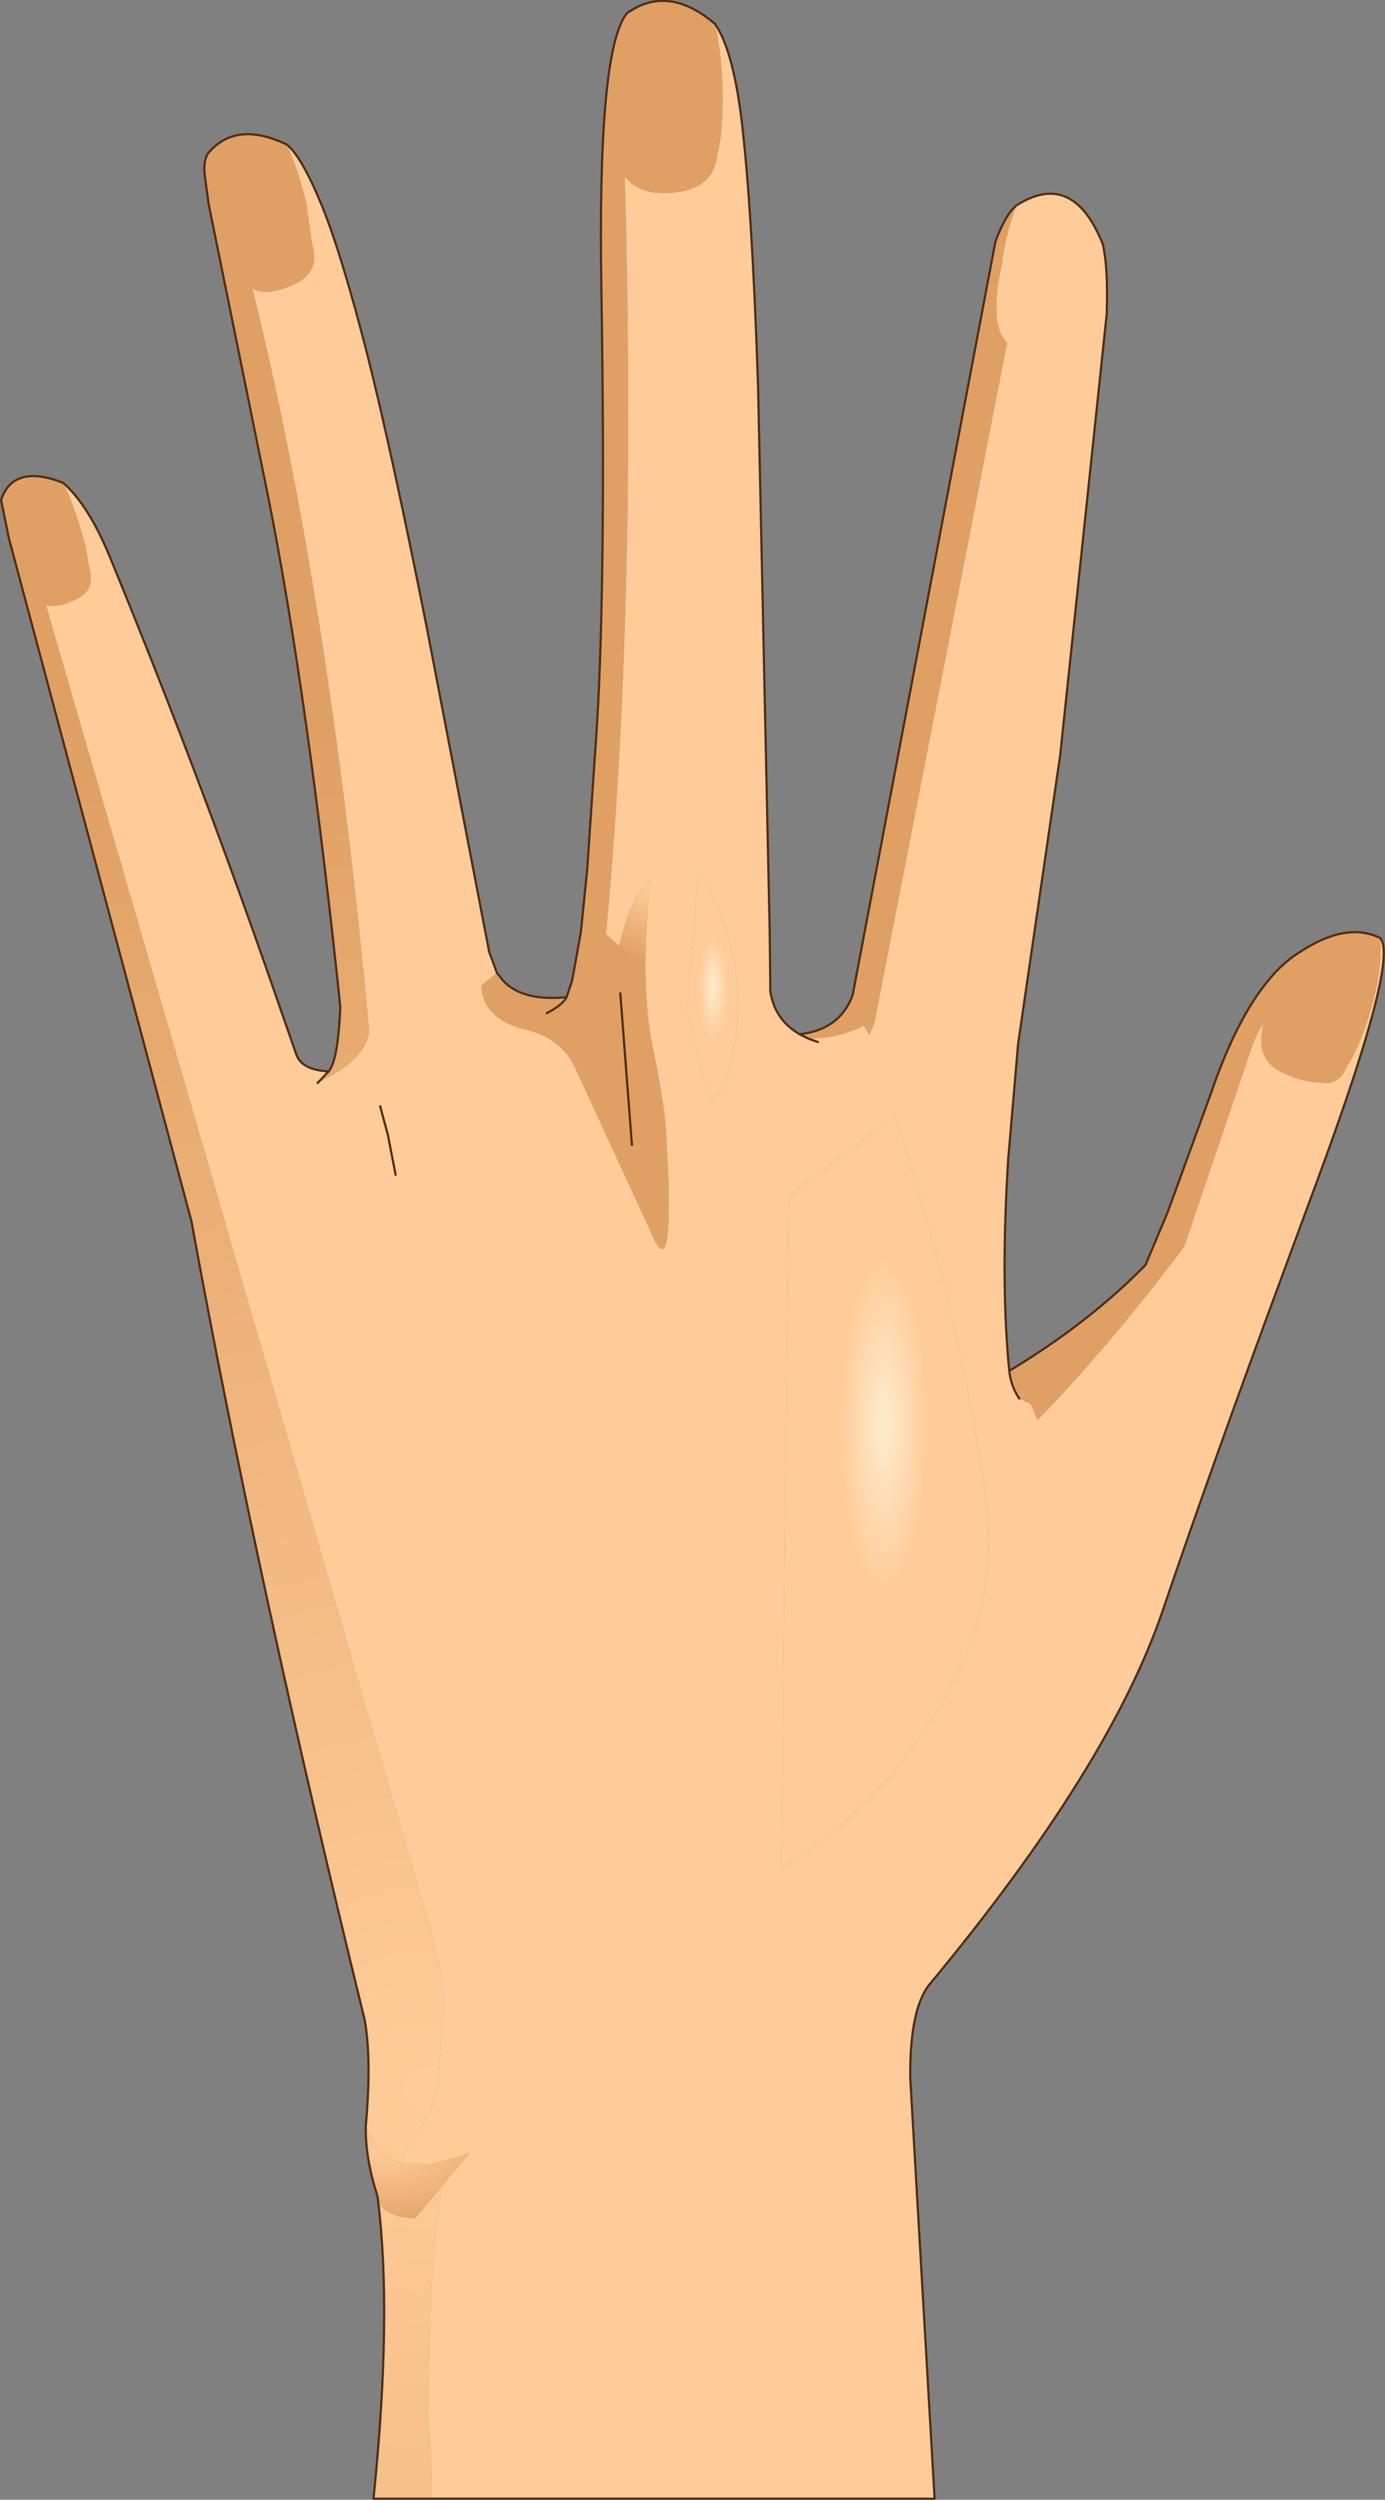 <?xml version="1.0" encoding="UTF-8" standalone="no"?>
<svg xmlns:xlink="http://www.w3.org/1999/xlink" height="225.75px" width="125.15px" xmlns="http://www.w3.org/2000/svg">
  <rect width="100%" height="100%" fill="#808080" stroke="none"/>
  <g transform="matrix(1.0, 0.0, 0.0, 1.0, 62.55, 112.85)">
    <path d="M29.3 -94.3 Q34.4 -97.55 37.1 -90.8 37.6 -88.7 37.45 -84.45 L33.25 -44.65 29.45 -18.6 28.55 -8.15 28.55 -8.1 Q27.9 2.15 28.55 9.9 L28.65 10.95 Q28.8 12.35 29.55 13.45 L30.6 13.95 31.2 15.4 Q37.7 8.7 44.45 -0.25 L50.25 -17.35 Q50.95 -19.6 51.65 -20.45 50.85 -17.5 52.85 -16.25 54.85 -15.05 57.5 -15.05 58.7 -15.25 59.2 -16.65 60.0 -17.75 60.9 -20.35 62.35 -24.6 62.2 -27.95 L62.15 -28.15 Q62.8 -27.5 62.2 -24.3 61.1 -18.6 55.95 -4.8 L53.35 2.25 Q46.95 19.55 42.55 32.5 37.75 46.7 21.45 66.35 19.65 68.55 19.7 74.8 L21.9 112.8 -23.55 112.8 Q-23.55 109.3 -23.8 105.75 L-23.8 105.5 Q-23.95 93.75 -22.6 84.55 L-20.1 81.55 Q-21.95 82.25 -23.85 82.6 L-26.45 82.5 -26.1 81.8 -24.35 79.05 Q-23.15 77.1 -22.95 74.8 L-22.5 69.4 Q-22.25 66.25 -23.55 61.75 L-58.4 -58.2 Q-57.05 -57.95 -55.45 -58.85 -53.85 -59.7 -54.55 -61.8 -54.65 -63.1 -55.3 -65.2 -56.0 -67.5 -56.85 -69.25 -54.55 -67.25 -52.6 -62.5 -44.85 -43.65 -38.1 -24.3 L-35.75 -17.55 Q-35.2 -16.2 -32.85 -16.1 L-33.85 -15.05 Q-29.25 -17.3 -29.2 -19.85 -32.8 -58.85 -39.75 -86.8 -38.45 -86.05 -36.0 -87.15 -33.55 -88.3 -34.35 -90.8 L-34.85 -94.35 Q-35.55 -97.4 -36.65 -99.8 -35.3 -98.75 -33.45 -94.25 -31.65 -89.8 -29.35 -80.8 -27.1 -71.85 -24.0 -56.25 L-18.35 -26.9 -17.65 -25.0 -19.05 -23.85 Q-18.95 -20.75 -14.8 -19.8 -11.75 -19.0 -10.55 -16.35 L-3.7 -1.5 Q-1.45 3.95 -2.4 -11.05 -2.55 -13.3 -3.55 -18.2 -4.1 -20.8 -4.2 -24.05 -4.35 -28.15 -3.75 -33.35 -5.45 -32.3 -6.6 -27.4 L-7.8 -28.5 Q-5.0 -58.05 -6.1 -96.95 -4.75 -95.05 -1.35 -95.5 2.0 -95.95 2.25 -98.9 2.75 -100.65 2.75 -103.85 2.75 -107.65 2.05 -110.7 3.6 -108.5 4.4 -102.5 5.4 -94.55 5.95 -77.95 L7.0 -28.8 7.0 -28.75 7.05 -24.3 7.05 -23.4 Q7.4 -20.8 9.7 -19.45 L10.5 -19.05 Q13.6 -19.15 15.5 -20.25 L16.0 -19.4 16.45 -20.45 28.45 -81.9 Q26.75 -83.5 28.0 -89.1 L28.0 -89.3 Q28.45 -92.1 29.3 -94.3 M11.35 -18.75 L10.5 -19.05 11.35 -18.75 M3.8 -25.9 Q3.05 -30.5 0.55 -34.05 L-0.45 -21.75 1.45 -13.5 Q2.55 -13.8 2.95 -14.9 4.75 -20.15 3.8 -25.9 M-26.8 -6.75 L-27.5 -10.35 -28.2 -12.95 -27.5 -10.35 -26.8 -6.75 M26.4 21.4 Q23.7 3.9 18.3 -12.0 L8.7 -4.8 8.05 55.9 Q18.9 49.25 24.5 37.05 27.75 30.0 26.4 21.4" fill="url(#gradient0)" fill-rule="evenodd" stroke="none"/>
    <path d="M-23.55 112.8 L-28.8 112.8 Q-27.1 96.2 -28.4 85.8 -28.25 86.45 -27.45 86.9 L-26.55 87.3 -25.05 87.5 -22.6 84.55 Q-23.95 93.75 -23.8 105.5 L-23.8 105.75 Q-23.55 109.3 -23.55 112.8 M-29.5 79.15 Q-28.95 73.15 -29.6 69.55 -39.25 30.3 -45.25 -2.55 L-61.75 -64.25 -62.45 -67.7 Q-61.35 -71.0 -56.85 -69.25 -56.0 -67.5 -55.3 -65.2 -54.65 -63.1 -54.55 -61.8 -53.85 -59.7 -55.45 -58.85 -57.05 -57.95 -58.4 -58.2 L-23.55 61.75 Q-22.25 66.25 -22.5 69.4 L-22.95 74.8 Q-23.15 77.1 -24.35 79.05 L-26.1 81.8 -26.45 82.5 Q-28.5 81.8 -29.5 79.15 M-32.85 -16.1 Q-32.0 -17.1 -31.8 -21.9 L-32.05 -24.3 Q-35.1 -52.7 -38.8 -70.35 L-43.5 -93.45 -43.7 -94.45 -44.0 -96.65 Q-44.25 -98.25 -43.75 -99.0 -41.25 -102.0 -36.65 -99.8 -35.55 -97.4 -34.85 -94.35 L-34.35 -90.8 Q-33.55 -88.3 -36.0 -87.15 -38.45 -86.05 -39.75 -86.8 -32.8 -58.85 -29.2 -19.85 -29.25 -17.3 -33.85 -15.05 L-32.85 -16.1" fill="url(#gradient1)" fill-rule="evenodd" stroke="none"/>
    <path d="M28.65 10.95 Q35.8 6.65 40.95 1.4 L42.95 -3.35 46.85 -14.05 Q49.15 -20.8 52.05 -24.3 53.35 -25.9 54.8 -26.8 59.05 -29.65 62.15 -28.15 L62.2 -27.95 Q62.35 -24.6 60.9 -20.35 60.0 -17.75 59.2 -16.65 58.7 -15.25 57.5 -15.05 54.85 -15.05 52.85 -16.25 50.85 -17.5 51.65 -20.45 50.95 -19.6 50.25 -17.35 L44.45 -0.25 Q37.7 8.7 31.2 15.4 L30.6 13.95 29.55 13.45 Q28.8 12.35 28.65 10.95 M-17.65 -25.0 L-17.1 -24.3 Q-15.35 -22.4 -11.35 -22.8 L-10.85 -24.3 -10.05 -28.75 -10.05 -28.8 -9.5 -34.2 -8.6 -47.45 Q-7.8 -61.0 -8.2 -86.2 -8.6 -108.35 -5.9 -111.65 -2.2 -114.3 2.05 -110.7 2.75 -107.65 2.75 -103.85 2.75 -100.65 2.25 -98.9 2.0 -95.95 -1.35 -95.5 -4.75 -95.05 -6.1 -96.95 -5.0 -58.05 -7.8 -28.5 L-6.6 -27.4 -4.2 -24.05 Q-4.1 -20.8 -3.55 -18.2 -2.55 -13.3 -2.4 -11.05 -1.45 3.95 -3.7 -1.5 L-10.55 -16.35 Q-11.75 -19.0 -14.8 -19.8 -18.95 -20.75 -19.05 -23.85 L-17.65 -25.0 M9.7 -19.45 Q13.35 -19.85 14.5 -23.0 L27.4 -91.05 Q28.35 -93.55 29.3 -94.3 28.45 -92.1 28.0 -89.3 L28.0 -89.1 Q26.75 -83.5 28.45 -81.9 L16.45 -20.45 16.0 -19.4 15.5 -20.25 Q13.6 -19.15 10.5 -19.05 L9.7 -19.45 M-13.15 -21.35 Q-11.7 -22.1 -11.35 -22.8 -11.7 -22.1 -13.15 -21.35 M-5.45 -9.45 L-6.5 -23.15 -5.45 -9.45" fill="url(#gradient2)" fill-rule="evenodd" stroke="none"/>
    <path d="M3.8 -25.9 Q4.75 -20.15 2.95 -14.9 2.55 -13.8 1.45 -13.5 L-0.45 -21.75 0.55 -34.05 Q3.05 -30.5 3.8 -25.9" fill="url(#gradient3)" fill-rule="evenodd" stroke="none"/>
    <path d="M-6.6 -27.4 Q-5.45 -32.3 -3.75 -33.35 -4.35 -28.15 -4.2 -24.05 L-6.6 -27.4" fill="url(#gradient4)" fill-rule="evenodd" stroke="none"/>
    <path d="M26.4 21.4 Q27.75 30.0 24.5 37.05 18.9 49.25 8.05 55.9 L8.7 -4.8 18.3 -12.0 Q23.7 3.9 26.4 21.4" fill="url(#gradient5)" fill-rule="evenodd" stroke="none"/>
    <path d="M-28.4 85.8 L-28.45 85.45 Q-29.55 82.05 -29.5 79.15 -28.5 81.8 -26.45 82.5 L-23.85 82.6 Q-21.95 82.25 -20.1 81.55 L-22.6 84.55 -25.05 87.5 -26.55 87.3 -27.45 86.9 Q-28.25 86.45 -28.4 85.8" fill="url(#gradient6)" fill-rule="evenodd" stroke="none"/>
    <path d="M29.3 -94.3 Q34.4 -97.55 37.1 -90.8 37.6 -88.7 37.45 -84.45 L33.25 -44.65 29.45 -18.6 28.55 -8.15 28.55 -8.1 Q27.9 2.15 28.55 9.9 L28.65 10.95 Q35.8 6.65 40.95 1.4 L42.95 -3.35 46.85 -14.05 Q49.15 -20.8 52.05 -24.3 53.35 -25.9 54.8 -26.8 59.05 -29.65 62.15 -28.15 62.8 -27.5 62.2 -24.3 61.1 -18.6 55.95 -4.8 L53.35 2.25 Q46.95 19.55 42.55 32.5 37.75 46.7 21.45 66.35 19.65 68.55 19.7 74.8 L21.9 112.8 -23.55 112.8 -28.8 112.8 Q-27.1 96.2 -28.4 85.8 L-28.45 85.45 Q-29.55 82.05 -29.5 79.15 -28.95 73.15 -29.6 69.55 -39.25 30.3 -45.25 -2.55 L-61.75 -64.25 -62.45 -67.7 Q-61.35 -71.0 -56.85 -69.25 -54.55 -67.25 -52.6 -62.5 -44.85 -43.65 -38.1 -24.3 L-35.75 -17.55 Q-35.2 -16.2 -32.85 -16.1 -32.0 -17.1 -31.8 -21.9 L-32.05 -24.3 Q-35.1 -52.7 -38.8 -70.35 L-43.5 -93.45 -43.7 -94.45 -44.0 -96.65 Q-44.25 -98.25 -43.75 -99.0 -41.25 -102.0 -36.65 -99.8 -35.3 -98.75 -33.45 -94.25 -31.65 -89.8 -29.35 -80.8 -27.1 -71.85 -24.0 -56.25 L-18.35 -26.9 -17.65 -25.0 -17.1 -24.3 Q-15.35 -22.4 -11.35 -22.8 L-10.85 -24.3 -10.05 -28.75 -10.05 -28.8 -9.5 -34.2 -8.6 -47.45 Q-7.8 -61.0 -8.2 -86.2 -8.6 -108.35 -5.9 -111.65 -2.2 -114.3 2.05 -110.7 3.6 -108.5 4.4 -102.5 5.4 -94.55 5.95 -77.95 L7.0 -28.8 7.0 -28.75 7.05 -24.3 7.05 -23.4 Q7.4 -20.8 9.7 -19.45 13.35 -19.85 14.5 -23.0 L27.4 -91.05 Q28.35 -93.55 29.3 -94.3 M10.5 -19.05 L11.35 -18.75 M-33.85 -15.05 L-32.85 -16.1 M-11.35 -22.8 Q-11.7 -22.1 -13.15 -21.35 M-28.2 -12.95 L-27.5 -10.35 -26.8 -6.75 M9.7 -19.45 L10.5 -19.05 M28.65 10.95 Q28.8 12.35 29.55 13.45 M-6.5 -23.15 L-5.45 -9.45" fill="none" stroke="#4f2e15" stroke-linecap="round" stroke-linejoin="round" stroke-width="0.2"/>
  </g>
  <defs>
    <radialGradient cx="0" cy="0" gradientTransform="matrix(0.014, 0.024, -0.038, 0.022, -322.4, -3.4)" gradientUnits="userSpaceOnUse" id="gradient0" r="819.2" spreadMethod="pad">
      <stop offset="0.0" stop-color="#ffeccf"/>
      <stop offset="0.792" stop-color="#ffcc99"/>
    </radialGradient>
    <radialGradient cx="0" cy="0" gradientTransform="matrix(0.182, 0.0, 0.0, 0.182, -24.05, 75.9)" gradientUnits="userSpaceOnUse" id="gradient1" r="819.2" spreadMethod="pad">
      <stop offset="0.0" stop-color="#ffcc99"/>
      <stop offset="0.827" stop-color="#e1a063"/>
    </radialGradient>
    <radialGradient cx="0" cy="0" gradientTransform="matrix(0.05, 0.029, -0.037, 0.064, -177.45, 91.9)" gradientUnits="userSpaceOnUse" id="gradient2" r="819.2" spreadMethod="pad">
      <stop offset="0.0" stop-color="#ffcc99"/>
      <stop offset="0.827" stop-color="#e1a063"/>
    </radialGradient>
    <radialGradient cx="0" cy="0" gradientTransform="matrix(0.002, 0.0, 0.0, 0.007, 1.9, -23.7)" gradientUnits="userSpaceOnUse" id="gradient3" r="819.2" spreadMethod="pad">
      <stop offset="0.0" stop-color="#ffeccf"/>
      <stop offset="0.792" stop-color="#ffcc99"/>
    </radialGradient>
    <radialGradient cx="0" cy="0" gradientTransform="matrix(0.008, 0.002, -0.002, 0.009, -3.85, -32.45)" gradientUnits="userSpaceOnUse" id="gradient4" r="819.2" spreadMethod="pad">
      <stop offset="0.0" stop-color="#ffcc99"/>
      <stop offset="0.827" stop-color="#e1a063"/>
    </radialGradient>
    <radialGradient cx="0" cy="0" gradientTransform="matrix(0.006, 0.0, 0.0, 0.023, 17.3, 15.8)" gradientUnits="userSpaceOnUse" id="gradient5" r="819.2" spreadMethod="pad">
      <stop offset="0.0" stop-color="#ffeccf"/>
      <stop offset="0.792" stop-color="#ffcc99"/>
    </radialGradient>
    <radialGradient cx="0" cy="0" gradientTransform="matrix(0.021, 0.0, 0.0, 0.011, -27.5, 81.25)" gradientUnits="userSpaceOnUse" id="gradient6" r="819.2" spreadMethod="pad">
      <stop offset="0.0" stop-color="#ffcc99"/>
      <stop offset="0.827" stop-color="#e1a063"/>
    </radialGradient>
  </defs>
</svg>
